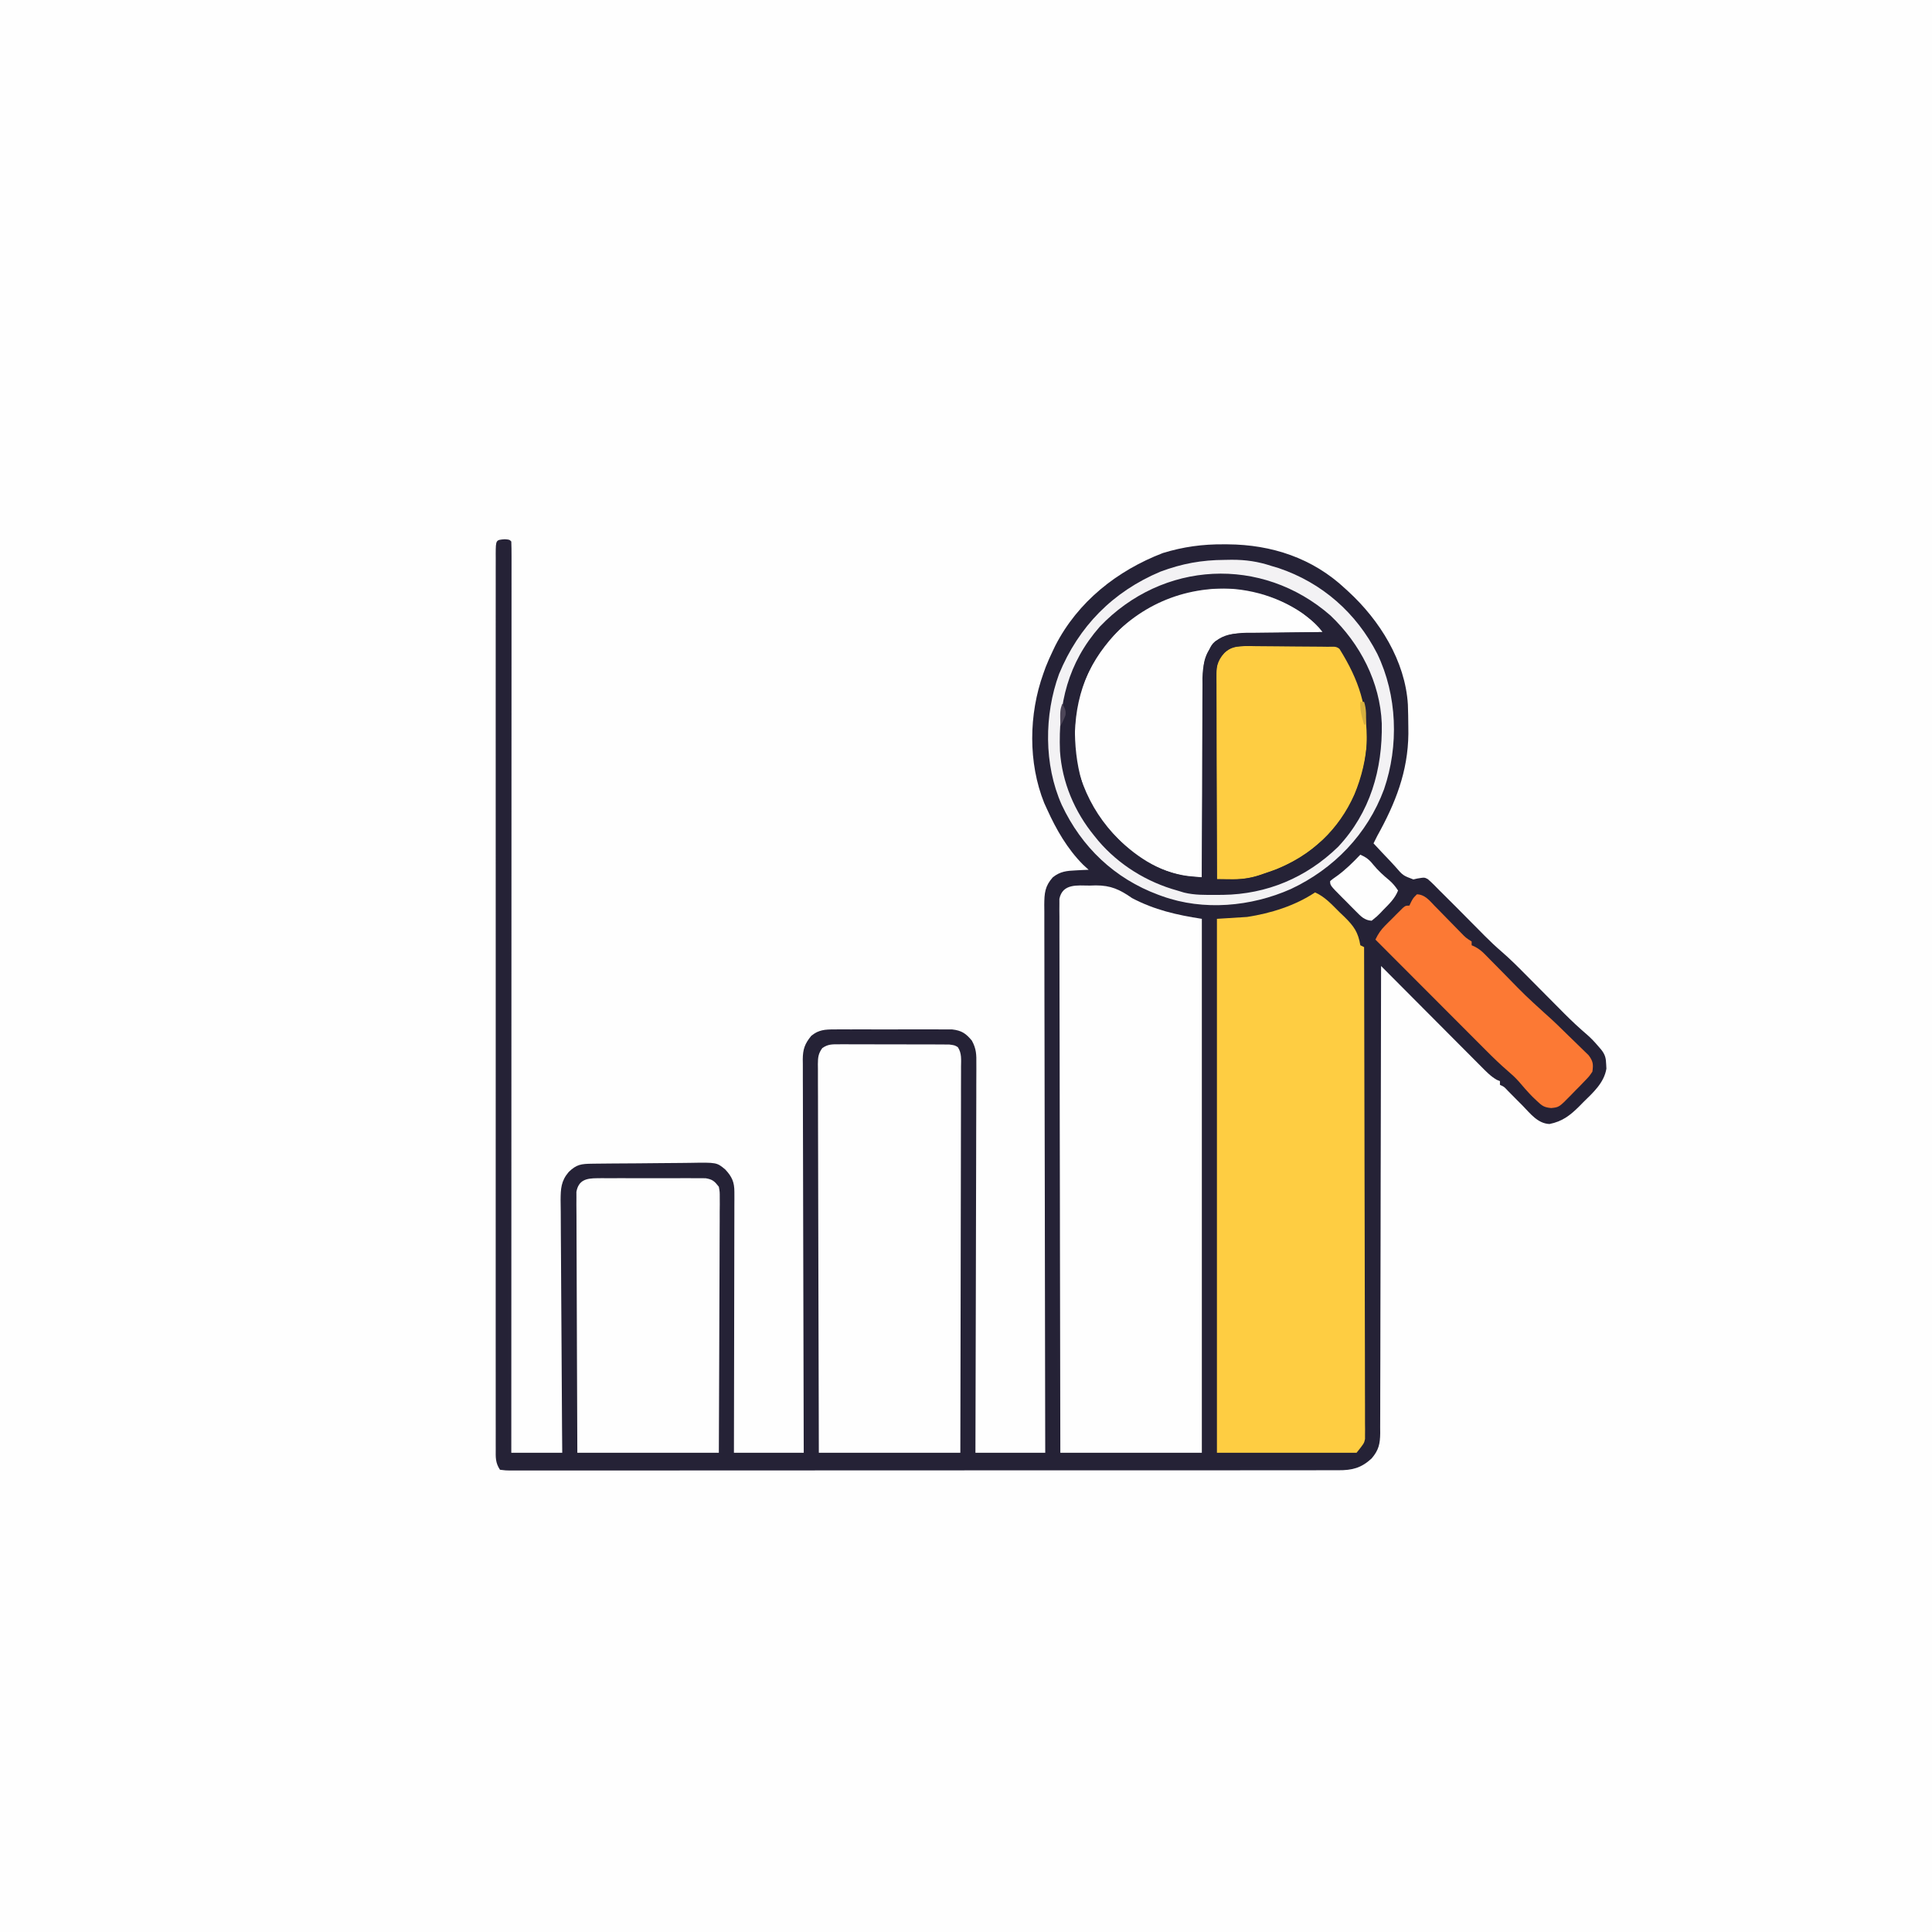 <svg version="1.1" xmlns="http://www.w3.org/2000/svg" width="1024" height="1024">
<rect width="100%" height="100%" fill="#808080" stroke="none"/>
<path d="M0 0 C337.92 0 675.84 0 1024 0 C1024 337.92 1024 675.84 1024 1024 C686.08 1024 348.16 1024 0 1024 C0 686.08 0 348.16 0 0 Z " fill="#FEFEFE" transform="translate(0,0)"/>
<path d="M0 0 C2.438 0.188 2.438 0.188 3.438 1.188 C3.536 3.752 3.569 6.289 3.561 8.854 C3.562 9.67 3.563 10.487 3.564 11.328 C3.567 14.1 3.562 16.872 3.558 19.644 C3.558 21.637 3.559 23.631 3.56 25.624 C3.563 31.128 3.559 36.633 3.554 42.138 C3.549 48.064 3.551 53.989 3.551 59.915 C3.552 70.191 3.549 80.467 3.543 90.743 C3.537 101.524 3.533 112.305 3.532 123.086 C3.532 123.756 3.532 124.425 3.532 125.115 C3.532 128.515 3.532 131.915 3.531 135.315 C3.529 159.418 3.522 183.52 3.513 207.623 C3.504 231.043 3.497 254.463 3.492 277.883 C3.492 278.604 3.492 279.326 3.492 280.069 C3.491 287.314 3.489 294.56 3.488 301.805 C3.486 316.566 3.483 331.326 3.48 346.087 C3.48 346.765 3.48 347.444 3.479 348.143 C3.47 393.491 3.454 438.839 3.438 484.188 C12.348 484.188 21.257 484.188 30.438 484.188 C30.401 479.867 30.364 475.547 30.326 471.096 C30.21 456.823 30.133 442.55 30.075 428.276 C30.039 419.622 29.99 410.968 29.909 402.314 C29.84 394.77 29.794 387.226 29.779 379.681 C29.77 375.687 29.748 371.695 29.697 367.702 C29.65 363.939 29.635 360.177 29.646 356.414 C29.643 354.383 29.605 352.352 29.567 350.321 C29.615 344.205 29.795 340.134 33.862 335.367 C38 331.335 40.474 331.051 46.255 330.979 C46.956 330.969 47.657 330.959 48.379 330.949 C50.705 330.919 53.03 330.898 55.355 330.879 C56.548 330.869 56.548 330.869 57.764 330.859 C61.974 330.826 66.183 330.802 70.393 330.782 C73.872 330.765 77.351 330.73 80.83 330.68 C85.034 330.62 89.238 330.589 93.442 330.579 C95.041 330.571 96.64 330.552 98.239 330.523 C112.32 330.278 112.32 330.278 116.849 334.039 C120.43 337.918 121.687 340.719 121.678 346.015 C121.681 347.231 121.684 348.447 121.686 349.699 C121.679 351.048 121.672 352.398 121.665 353.747 C121.664 355.166 121.664 356.585 121.665 358.004 C121.666 361.859 121.654 365.714 121.64 369.569 C121.628 373.597 121.627 377.625 121.624 381.653 C121.618 389.282 121.602 396.91 121.582 404.539 C121.559 413.223 121.548 421.907 121.538 430.592 C121.517 448.457 121.481 466.322 121.438 484.188 C133.648 484.188 145.858 484.188 158.438 484.188 C158.429 481.507 158.42 478.827 158.411 476.066 C158.329 450.844 158.269 425.622 158.23 400.401 C158.21 387.433 158.181 374.466 158.136 361.498 C158.096 350.197 158.07 338.895 158.061 327.594 C158.056 321.609 158.044 315.624 158.015 309.639 C157.987 304.007 157.979 298.375 157.985 292.742 C157.984 290.674 157.976 288.606 157.961 286.538 C157.941 283.716 157.946 280.894 157.956 278.071 C157.945 277.252 157.933 276.433 157.921 275.589 C157.976 270.329 158.98 267.376 162.438 263.188 C166.415 259.988 169.601 259.809 174.627 259.799 C175.684 259.791 175.684 259.791 176.762 259.783 C179.081 259.77 181.4 259.779 183.719 259.789 C185.336 259.787 186.954 259.784 188.571 259.78 C191.957 259.776 195.343 259.782 198.729 259.796 C203.063 259.813 207.397 259.804 211.732 259.786 C215.071 259.775 218.41 259.778 221.749 259.786 C223.346 259.788 224.944 259.786 226.542 259.779 C228.778 259.771 231.013 259.783 233.248 259.799 C234.519 259.802 235.789 259.804 237.099 259.807 C242.087 260.376 244.378 261.904 247.551 265.748 C249.936 270.097 249.988 273.203 249.919 278.071 C249.922 278.954 249.925 279.837 249.929 280.747 C249.935 283.7 249.913 286.652 249.892 289.605 C249.89 291.724 249.891 293.843 249.893 295.962 C249.895 301.712 249.871 307.461 249.843 313.211 C249.818 319.22 249.816 325.23 249.811 331.24 C249.799 342.619 249.766 353.998 249.726 365.377 C249.681 378.332 249.659 391.287 249.639 404.242 C249.597 430.891 249.526 457.539 249.438 484.188 C261.648 484.188 273.858 484.188 286.438 484.188 C286.429 480.455 286.42 476.722 286.411 472.877 C286.331 438.658 286.271 404.44 286.233 370.221 C286.228 365.738 286.223 361.254 286.218 356.771 C286.217 355.878 286.216 354.985 286.215 354.066 C286.197 339.607 286.166 325.149 286.129 310.691 C286.091 295.858 286.069 281.025 286.061 266.193 C286.056 257.038 286.038 247.884 286.006 238.729 C285.985 232.454 285.978 226.179 285.983 219.904 C285.986 216.282 285.982 212.66 285.961 209.038 C285.938 205.112 285.946 201.186 285.956 197.26 C285.945 196.114 285.933 194.968 285.921 193.788 C285.968 187.611 286.252 183.862 290.438 179.188 C294.382 176.036 297.778 175.732 302.75 175.5 C304.004 175.434 305.259 175.369 306.551 175.301 C307.503 175.263 308.456 175.226 309.438 175.188 C308.468 174.301 307.499 173.414 306.5 172.5 C298.171 164.137 292.267 153.871 287.438 143.188 C286.681 141.536 286.681 141.536 285.91 139.852 C277.294 118.414 277.686 92.742 285.438 71.188 C285.845 70.052 286.252 68.916 286.672 67.746 C287.82 64.827 289.073 62.011 290.438 59.188 C290.865 58.292 291.293 57.396 291.734 56.473 C303.682 33.081 324.558 16.613 348.816 7.293 C359.634 3.991 369.748 2.606 381.062 2.688 C381.763 2.69 382.464 2.693 383.186 2.696 C406.463 2.865 428.148 9.974 445.438 26.188 C445.939 26.645 446.441 27.102 446.958 27.573 C463.66 42.878 477.241 64.484 478.645 87.598 C478.786 91.505 478.85 95.403 478.875 99.312 C478.885 100.563 478.895 101.813 478.906 103.102 C478.718 123.117 472.011 139.985 462.438 157.188 C461.765 158.518 461.097 159.851 460.438 161.188 C463.4 164.412 466.413 167.584 469.438 170.75 C470.277 171.665 471.116 172.579 471.98 173.521 C476.055 178.242 476.055 178.242 481.566 180.308 C482.225 180.154 482.884 179.999 483.562 179.84 C487.438 179.188 487.438 179.188 489.201 180.133 C491.408 182.045 493.412 184.083 495.438 186.188 C496.508 187.252 497.581 188.315 498.656 189.375 C503.098 193.769 507.489 198.213 511.883 202.654 C513.785 204.573 515.689 206.49 517.594 208.406 C518.162 208.983 518.73 209.559 519.315 210.152 C522.236 213.091 525.217 215.899 528.355 218.605 C532.635 222.307 536.618 226.258 540.594 230.281 C541.34 231.032 542.087 231.782 542.856 232.555 C546.015 235.73 549.167 238.91 552.32 242.09 C554.638 244.427 556.96 246.76 559.281 249.094 C559.98 249.801 560.68 250.509 561.4 251.238 C565.38 255.237 569.462 259.043 573.752 262.71 C575.8 264.505 577.61 266.428 579.375 268.5 C580.224 269.484 580.224 269.484 581.09 270.488 C583.219 273.173 583.64 275.002 583.75 278.375 C583.787 279.111 583.825 279.847 583.863 280.605 C582.617 288.163 576.783 293.303 571.562 298.438 C570.868 299.144 570.173 299.85 569.457 300.578 C564.615 305.393 560.532 308.569 553.688 309.938 C547.456 309.677 543.523 304.371 539.438 300.188 C538.517 299.267 537.597 298.347 536.648 297.398 C534.911 295.661 533.184 293.915 531.469 292.156 C529.592 290.139 529.592 290.139 527.438 289.188 C527.438 288.527 527.438 287.868 527.438 287.188 C526.899 286.974 526.36 286.76 525.804 286.54 C522.574 284.694 520.16 282.171 517.567 279.544 C516.703 278.681 516.703 278.681 515.822 277.8 C513.923 275.9 512.032 273.993 510.141 272.086 C508.824 270.766 507.507 269.446 506.189 268.126 C502.726 264.655 499.269 261.178 495.813 257.7 C492.284 254.151 488.749 250.607 485.215 247.062 C478.283 240.11 471.359 233.151 464.438 226.188 C464.435 228.151 464.435 228.151 464.433 230.153 C464.397 261.215 464.341 292.276 464.26 323.338 C464.25 327.16 464.24 330.983 464.23 334.806 C464.227 335.947 464.227 335.947 464.224 337.112 C464.193 349.436 464.176 361.761 464.164 374.085 C464.152 386.73 464.124 399.375 464.083 412.02 C464.058 419.823 464.044 427.626 464.046 435.429 C464.046 441.412 464.025 447.394 463.996 453.376 C463.988 455.831 463.986 458.287 463.992 460.742 C463.998 464.09 463.98 467.437 463.956 470.785 C463.968 472.247 463.968 472.247 463.98 473.739 C463.908 479.401 463.248 482.711 459.438 487.188 C453.922 492.279 449.143 493.488 441.769 493.442 C441 493.445 440.232 493.448 439.441 493.452 C436.857 493.46 434.274 493.454 431.69 493.448 C429.823 493.451 427.955 493.455 426.088 493.46 C420.95 493.47 415.811 493.468 410.673 493.464 C405.135 493.461 399.596 493.47 394.058 493.478 C383.206 493.49 372.354 493.492 361.502 493.49 C352.686 493.488 343.87 493.49 335.055 493.494 C333.802 493.495 332.548 493.495 331.257 493.496 C328.712 493.497 326.166 493.498 323.62 493.5 C306.524 493.507 289.427 493.511 272.33 493.507 C271.327 493.507 271.327 493.507 270.304 493.507 C266.915 493.506 263.525 493.505 260.136 493.504 C259.126 493.504 259.126 493.504 258.096 493.504 C256.735 493.503 255.374 493.503 254.013 493.503 C232.818 493.497 211.623 493.505 190.429 493.524 C166.628 493.544 142.826 493.555 119.025 493.551 C106.418 493.549 93.812 493.552 81.205 493.566 C70.476 493.578 59.747 493.579 49.018 493.567 C43.54 493.561 38.061 493.56 32.582 493.572 C27.574 493.583 22.567 493.58 17.559 493.566 C15.74 493.563 13.921 493.566 12.102 493.574 C9.644 493.583 7.187 493.575 4.729 493.562 C4.01 493.57 3.292 493.577 2.551 493.584 C0.578 493.562 0.578 493.562 -2.562 493.188 C-5.06 489.442 -4.84 486.538 -4.814 482.203 C-4.817 481.376 -4.82 480.549 -4.823 479.697 C-4.83 476.903 -4.823 474.108 -4.816 471.314 C-4.819 469.3 -4.822 467.286 -4.826 465.272 C-4.834 459.718 -4.83 454.165 -4.824 448.612 C-4.819 442.63 -4.826 436.648 -4.832 430.667 C-4.84 419.62 -4.84 408.573 -4.834 397.526 C-4.829 387.323 -4.828 377.119 -4.83 366.916 C-4.83 366.24 -4.83 365.564 -4.831 364.867 C-4.831 362.123 -4.832 359.379 -4.833 356.635 C-4.839 330.879 -4.833 305.124 -4.822 279.368 C-4.813 256.468 -4.814 233.569 -4.823 210.67 C-4.834 184.96 -4.838 159.251 -4.832 133.542 C-4.831 130.803 -4.831 128.064 -4.83 125.325 C-4.83 124.651 -4.83 123.976 -4.83 123.282 C-4.827 113.082 -4.83 102.882 -4.835 92.683 C-4.841 81.09 -4.839 69.498 -4.829 57.905 C-4.823 51.985 -4.821 46.065 -4.828 40.145 C-4.834 34.733 -4.831 29.322 -4.82 23.911 C-4.818 21.945 -4.819 19.98 -4.824 18.014 C-4.83 15.358 -4.824 12.702 -4.814 10.046 C-4.819 9.27 -4.824 8.493 -4.828 7.693 C-4.776 0.349 -4.776 0.349 0 0 Z " fill="#252236" transform="translate(267.562,285.812)"/>
<path d="M0 0 C5.351 2.343 9.023 6.575 13.125 10.625 C13.949 11.407 14.772 12.19 15.621 12.996 C20.582 17.892 22.872 21.122 24 28 C24.66 28.33 25.32 28.66 26 29 C26.092 62.42 26.162 95.839 26.204 129.259 C26.209 133.203 26.214 137.147 26.22 141.091 C26.221 141.876 26.222 142.662 26.223 143.471 C26.24 156.19 26.272 168.91 26.309 181.629 C26.346 194.677 26.368 207.726 26.376 220.774 C26.382 228.828 26.399 236.881 26.432 244.935 C26.455 251.107 26.458 257.279 26.452 263.451 C26.454 265.985 26.462 268.52 26.477 271.054 C26.497 274.508 26.492 277.961 26.481 281.414 C26.493 282.423 26.504 283.432 26.516 284.471 C26.508 285.397 26.5 286.323 26.492 287.277 C26.494 288.074 26.495 288.871 26.497 289.693 C26 292 26 292 22 297 C-2.42 297 -26.84 297 -52 297 C-52 203.61 -52 110.22 -52 14 C-44.08 13.505 -44.08 13.505 -36 13 C-23.498 11.075 -10.603 7.069 0 0 Z " fill="#FECD42" transform="translate(697,473)"/>
<path d="M0 0 C1.043 -0.032 2.086 -0.064 3.16 -0.098 C11.177 -0.108 15.885 2.102 22.375 6.625 C34.3 12.898 46.057 15.576 59.375 17.625 C59.375 111.015 59.375 204.405 59.375 300.625 C34.625 300.625 9.875 300.625 -15.625 300.625 C-15.713 262.984 -15.787 225.344 -15.829 187.703 C-15.834 183.262 -15.839 178.821 -15.845 174.38 C-15.846 173.496 -15.847 172.612 -15.848 171.701 C-15.865 157.373 -15.897 143.046 -15.934 128.719 C-15.971 114.025 -15.993 99.33 -16.001 84.635 C-16.007 75.563 -16.024 66.492 -16.057 57.42 C-16.078 51.205 -16.084 44.989 -16.079 38.773 C-16.076 35.183 -16.08 31.594 -16.102 28.005 C-16.125 24.118 -16.117 20.231 -16.106 16.343 C-16.118 15.203 -16.129 14.063 -16.141 12.889 C-16.133 11.85 -16.125 10.81 -16.117 9.74 C-16.119 8.842 -16.12 7.945 -16.122 7.02 C-14.423 -1.171 -6.614 -0.04 0 0 Z " fill="#FEFEFE" transform="translate(577.625,469.375)"/>
<path d="M0 0 C0.659 -0.005 1.318 -0.011 1.997 -0.016 C4.169 -0.029 6.34 -0.012 8.511 0.006 C10.023 0.005 11.535 0.004 13.046 0.001 C16.212 -0 19.376 0.012 22.541 0.035 C26.599 0.064 30.656 0.061 34.714 0.048 C37.834 0.041 40.954 0.049 44.074 0.061 C45.57 0.066 47.067 0.066 48.563 0.062 C50.653 0.059 52.742 0.076 54.832 0.098 C56.021 0.103 57.211 0.108 58.436 0.114 C61.351 0.502 61.351 0.502 63.011 1.498 C65.166 4.72 64.752 8.202 64.712 11.949 C64.715 12.821 64.717 13.693 64.72 14.592 C64.725 17.527 64.708 20.461 64.692 23.395 C64.691 25.494 64.692 27.593 64.693 29.692 C64.694 35.4 64.676 41.108 64.656 46.817 C64.637 52.779 64.635 58.74 64.631 64.702 C64.622 75.996 64.597 87.29 64.567 98.584 C64.534 111.44 64.517 124.296 64.502 137.152 C64.471 163.602 64.416 190.052 64.351 216.502 C39.601 216.502 14.851 216.502 -10.649 216.502 C-10.739 188.929 -10.813 161.357 -10.856 133.785 C-10.877 120.983 -10.905 108.181 -10.95 95.38 C-10.99 84.224 -11.016 73.069 -11.025 61.913 C-11.03 56.004 -11.043 50.095 -11.072 44.186 C-11.099 38.628 -11.107 33.07 -11.101 27.511 C-11.102 25.468 -11.11 23.425 -11.126 21.382 C-11.145 18.598 -11.141 15.815 -11.13 13.031 C-11.141 12.218 -11.153 11.405 -11.165 10.567 C-11.127 6.998 -10.953 4.915 -8.809 2 C-5.795 -0.09 -3.65 0.001 0 0 Z " fill="#FEFEFE" transform="translate(444.649,553.498)"/>
<path d="M0 0 C0.648 -0.007 1.295 -0.014 1.963 -0.021 C4.097 -0.039 6.231 -0.027 8.365 -0.014 C9.852 -0.016 11.339 -0.02 12.826 -0.025 C15.94 -0.031 19.053 -0.023 22.167 -0.004 C26.155 0.019 30.142 0.006 34.131 -0.018 C37.2 -0.033 40.269 -0.028 43.339 -0.018 C44.809 -0.015 46.28 -0.018 47.75 -0.028 C49.807 -0.038 51.862 -0.022 53.918 0 C55.087 0.003 56.257 0.006 57.461 0.01 C61.179 0.64 62.145 1.588 64.459 4.518 C64.951 7.212 64.951 7.212 64.94 10.352 C64.946 11.543 64.951 12.735 64.957 13.963 C64.942 15.267 64.928 16.571 64.913 17.915 C64.912 19.305 64.913 20.695 64.915 22.084 C64.916 25.855 64.892 29.625 64.865 33.395 C64.84 37.336 64.837 41.277 64.832 45.219 C64.82 52.681 64.787 60.143 64.747 67.605 C64.694 77.689 64.672 87.773 64.649 97.857 C64.611 113.744 64.532 129.631 64.459 145.518 C39.709 145.518 14.959 145.518 -10.541 145.518 C-10.702 110.32 -10.702 110.32 -10.736 95.592 C-10.76 85.415 -10.788 75.238 -10.843 65.061 C-10.883 57.65 -10.908 50.239 -10.917 42.828 C-10.923 38.903 -10.935 34.978 -10.964 31.053 C-10.991 27.36 -10.999 23.666 -10.993 19.973 C-10.995 17.969 -11.017 15.966 -11.039 13.963 C-11.033 12.771 -11.028 11.58 -11.022 10.352 C-11.026 9.315 -11.029 8.279 -11.033 7.212 C-9.884 0.918 -5.749 0.016 0 0 Z " fill="#FEFEFE" transform="translate(316.541,624.482)"/>
<path d="M0 0 C3.622 2.749 7.186 5.566 10.383 8.809 C10.383 9.139 10.383 9.469 10.383 9.809 C9.489 9.814 9.489 9.814 8.576 9.82 C2.346 9.862 -3.883 9.931 -10.113 10.016 C-12.435 10.044 -14.757 10.066 -17.079 10.08 C-20.425 10.101 -23.771 10.148 -27.117 10.199 C-28.148 10.2 -29.178 10.202 -30.24 10.203 C-36.781 10.335 -41.02 11.366 -46.617 14.809 C-48.497 16.727 -48.497 16.727 -49.555 18.871 C-49.935 19.543 -50.315 20.214 -50.707 20.906 C-52.294 24.222 -52.747 26.871 -52.775 30.497 C-52.785 31.461 -52.795 32.424 -52.805 33.416 C-52.811 34.472 -52.817 35.527 -52.823 36.614 C-52.832 37.726 -52.842 38.839 -52.853 39.985 C-52.884 43.67 -52.909 47.354 -52.934 51.039 C-52.954 53.591 -52.975 56.142 -52.997 58.694 C-53.046 64.729 -53.091 70.763 -53.135 76.798 C-53.184 83.669 -53.239 90.539 -53.294 97.41 C-53.408 111.543 -53.515 125.676 -53.617 139.809 C-55.187 139.668 -56.755 139.522 -58.324 139.375 C-59.198 139.295 -60.072 139.214 -60.972 139.131 C-76.8 137.201 -89.793 127.895 -100.617 116.809 C-101.282 116.164 -101.947 115.52 -102.633 114.855 C-116.928 100.046 -121.171 79.351 -120.887 59.531 C-120.183 38.543 -109.894 20.326 -94.867 6.121 C-68.965 -17.433 -28.781 -19.759 0 0 Z " fill="#FEFEFE" transform="translate(690.617,325.191)"/>
<path d="M0 0 C1.095 -0.042 2.19 -0.083 3.318 -0.126 C4.497 -0.152 5.677 -0.177 6.892 -0.203 C8.719 -0.243 8.719 -0.243 10.584 -0.284 C13.162 -0.33 15.741 -0.366 18.32 -0.394 C20.955 -0.433 23.589 -0.501 26.223 -0.599 C47.458 -1.381 47.458 -1.381 52.487 1.773 C55.818 5.157 57.164 9.031 58.532 13.547 C59.472 15.659 60.428 17.765 61.407 19.859 C69.056 38.607 67.053 60.231 59.407 78.609 C51.195 97.157 36.705 110.88 17.907 118.359 C15.79 119.11 13.665 119.84 11.532 120.547 C10.161 121.026 10.161 121.026 8.763 121.516 C3.471 123.189 -1.259 123.683 -6.815 123.621 C-8.689 123.605 -8.689 123.605 -10.601 123.589 C-11.547 123.575 -12.493 123.561 -13.468 123.547 C-13.561 108.787 -13.632 94.027 -13.675 79.266 C-13.696 72.413 -13.724 65.559 -13.77 58.706 C-13.814 52.092 -13.837 45.479 -13.847 38.865 C-13.855 36.341 -13.869 33.817 -13.891 31.294 C-13.92 27.76 -13.924 24.227 -13.922 20.693 C-13.936 19.648 -13.951 18.604 -13.965 17.528 C-13.932 11.693 -13.518 8.089 -9.468 3.547 C-6.407 0.594 -4.204 0.142 0 0 Z " fill="#FECD42" transform="translate(658.468,342.453)"/>
<path d="M0 0 C15.073 12.639 27.17 33.346 29.391 52.984 C29.683 57.257 29.793 61.515 29.828 65.797 C29.844 67.353 29.844 67.353 29.859 68.941 C29.778 76.041 28.597 82.248 26.391 88.984 C26.156 89.71 25.921 90.436 25.679 91.183 C18.318 112.997 5.095 130.47 -15.671 141.053 C-35.792 150.723 -60.732 154.293 -82.297 147.309 C-105.742 137.936 -124.628 122.303 -134.866 98.87 C-137.017 93.414 -138.343 87.698 -139.609 81.984 C-139.784 81.199 -139.96 80.413 -140.14 79.603 C-143.416 61.328 -140.218 42.284 -131.609 25.984 C-131.13 25.033 -130.65 24.082 -130.156 23.102 C-119.931 4.09 -102.114 -9.623 -81.719 -16.371 C-52.132 -25.09 -24.154 -18.658 0 0 Z M-114.609 14.984 C-129.724 33.079 -134.37 53.929 -132.609 76.984 C-132.023 81.2 -131.076 84.994 -129.609 88.984 C-129.246 89.985 -128.882 90.985 -128.508 92.016 C-124.07 103.353 -118.123 112.3 -109.609 120.984 C-108.956 121.674 -108.302 122.364 -107.629 123.074 C-96.679 133.77 -80.936 141.099 -65.609 140.984 C-65.609 140.406 -65.608 139.828 -65.608 139.232 C-65.593 125.125 -65.55 111.018 -65.477 96.911 C-65.443 90.089 -65.417 83.267 -65.414 76.445 C-65.41 69.857 -65.381 63.27 -65.336 56.682 C-65.323 54.173 -65.319 51.663 -65.323 49.154 C-65.328 45.63 -65.302 42.108 -65.269 38.584 C-65.277 37.554 -65.286 36.524 -65.295 35.463 C-65.184 28.383 -63.613 22.891 -59.609 16.984 C-55.585 13.168 -51.215 11.877 -45.771 11.779 C-44.79 11.759 -43.809 11.739 -42.799 11.719 C-41.742 11.702 -40.686 11.685 -39.598 11.668 C-38.514 11.647 -37.431 11.626 -36.315 11.605 C-32.851 11.54 -29.386 11.481 -25.922 11.422 C-23.575 11.379 -21.228 11.335 -18.881 11.291 C-13.124 11.184 -7.367 11.082 -1.609 10.984 C-11.207 -1.386 -27.807 -8.83 -42.984 -11.641 C-70.767 -14.435 -95.466 -5.685 -114.609 14.984 Z M-55.609 23.984 C-57.449 27.027 -57.858 29.255 -57.85 32.793 C-57.853 33.758 -57.855 34.723 -57.858 35.717 C-57.851 36.768 -57.844 37.82 -57.836 38.903 C-57.837 40.016 -57.837 41.128 -57.837 42.275 C-57.836 45.954 -57.82 49.633 -57.805 53.312 C-57.801 55.863 -57.798 58.413 -57.796 60.963 C-57.789 66.991 -57.773 73.018 -57.753 79.046 C-57.731 85.909 -57.72 92.773 -57.71 99.636 C-57.689 113.752 -57.654 127.868 -57.609 141.984 C-55.372 142.007 -53.134 142.024 -50.896 142.037 C-49.027 142.052 -49.027 142.052 -47.12 142.067 C-42.83 141.966 -39.161 141.264 -35.109 139.922 C-34.404 139.7 -33.698 139.478 -32.971 139.25 C-22.131 135.687 -12.171 130.613 -3.609 122.984 C-2.947 122.415 -2.284 121.845 -1.602 121.258 C12.461 108.298 20.874 89.148 21.762 70.223 C22.172 50.489 17.772 36.65 7.391 19.984 C5.698 18.292 3.551 18.822 1.232 18.792 C-0.421 18.767 -0.421 18.767 -2.107 18.743 C-7.165 18.699 -12.223 18.657 -17.281 18.634 C-19.95 18.621 -22.617 18.59 -25.286 18.552 C-29.127 18.497 -32.967 18.476 -36.809 18.461 C-38.595 18.427 -38.595 18.427 -40.417 18.392 C-47.274 18.41 -51.048 18.653 -55.609 23.984 Z " fill="#252236" transform="translate(702.609,324.016)"/>
<path d="M0 0 C4.222 0.134 6.606 3.241 9.352 6.094 C10.102 6.854 10.102 6.854 10.867 7.629 C12.46 9.246 14.043 10.872 15.625 12.5 C17.216 14.126 18.809 15.75 20.404 17.371 C21.396 18.379 22.384 19.391 23.369 20.406 C25.924 23.043 25.924 23.043 29 25 C29 25.66 29 26.32 29 27 C29.598 27.273 30.197 27.545 30.813 27.826 C32.944 28.97 34.303 30.066 35.989 31.778 C36.544 32.336 37.098 32.894 37.669 33.469 C38.258 34.071 38.847 34.673 39.453 35.293 C40.072 35.917 40.691 36.541 41.329 37.185 C43.308 39.181 45.279 41.184 47.25 43.188 C57.322 53.525 57.322 53.525 67.983 63.239 C72.289 66.999 76.358 71.016 80.43 75.025 C81.485 76.058 82.546 77.085 83.613 78.105 C85.173 79.599 86.713 81.111 88.25 82.629 C89.163 83.517 90.075 84.404 91.016 85.319 C93.391 88.528 93.557 90.093 93 94 C91.312 96.492 91.312 96.492 89 98.875 C88.184 99.727 87.368 100.579 86.527 101.457 C85.693 102.296 84.859 103.135 84 104 C83.238 104.788 82.476 105.575 81.691 106.387 C75.351 112.867 75.351 112.867 71.152 113.281 C67.379 112.945 66.269 112.082 63.562 109.5 C62.406 108.404 62.406 108.404 61.227 107.285 C58.644 104.635 56.232 101.88 53.848 99.051 C52.073 97.081 50.242 95.395 48.221 93.682 C44.327 90.32 40.659 86.794 37.033 83.147 C36.388 82.502 35.743 81.857 35.079 81.193 C32.977 79.091 30.879 76.985 28.781 74.879 C27.313 73.409 25.845 71.939 24.376 70.47 C20.534 66.623 16.694 62.774 12.856 58.924 C8.929 54.987 5 51.053 1.07 47.119 C-6.623 39.416 -14.312 31.709 -22 24 C-20.569 21.018 -19.153 18.897 -16.812 16.547 C-16.196 15.928 -15.58 15.309 -14.945 14.672 C-14.303 14.038 -13.661 13.403 -13 12.75 C-12.358 12.1 -11.716 11.451 -11.055 10.781 C-10.439 10.168 -9.822 9.554 -9.188 8.922 C-8.624 8.361 -8.061 7.8 -7.48 7.222 C-6 6 -6 6 -4 6 C-3.567 5.072 -3.567 5.072 -3.125 4.125 C-2 2 -2 2 0 0 Z " fill="#FC7934" transform="translate(751,474)"/>
<path d="M0 0 C1.173 -0.021 2.346 -0.041 3.555 -0.062 C11.171 -0.096 17.655 0.858 24.875 3.25 C26.066 3.603 27.257 3.956 28.484 4.32 C51.596 12.082 69.749 28.081 80.85 49.756 C91.46 71.783 92.374 98.491 84.434 121.609 C75.654 145.329 57.838 163.773 35.055 174.457 C13.987 183.819 -11.233 186.132 -33.125 178.25 C-33.781 178.014 -34.437 177.778 -35.113 177.535 C-58.4 168.902 -75.887 152.229 -86.411 129.791 C-95.889 108.503 -95.717 82.175 -87.812 60.5 C-77.393 35.178 -59.243 16.845 -34.125 6.25 C-22.679 1.976 -12.226 0.053 0 0 Z M-66.25 35.438 C-83.117 54.684 -88.257 76.301 -87.32 101.312 C-86.221 117.855 -79.587 133.499 -69.125 146.25 C-68.424 147.115 -67.722 147.98 -67 148.871 C-56.117 161.639 -41.253 170.796 -25.125 175.25 C-23.947 175.608 -22.769 175.967 -21.555 176.336 C-15.932 177.714 -10.258 177.591 -4.5 177.562 C-2.762 177.555 -2.762 177.555 -0.99 177.548 C22.378 177.228 43.262 168.419 60.062 152.129 C77.112 133.98 83.685 111.025 83.246 86.703 C82.339 64.806 71.811 44.434 55.996 29.434 C19.594 -2.316 -32.906 0.416 -66.25 35.438 Z " fill="#F3F2F4" transform="translate(649.125,296.75)"/>
<path d="M0 0 C3.038 1.327 4.778 2.646 6.812 5.25 C9.434 8.45 12.27 11.018 15.453 13.645 C17.276 15.241 18.675 16.974 20 19 C18.324 23.253 15.282 26.121 12.125 29.312 C11.595 29.875 11.065 30.438 10.52 31.018 C8.945 32.613 8.945 32.613 6 35 C2.181 34.794 0.278 32.652 -2.328 30.035 C-3.127 29.235 -3.927 28.435 -4.75 27.611 C-5.987 26.35 -5.987 26.35 -7.25 25.062 C-8.09 24.225 -8.931 23.388 -9.797 22.525 C-16 16.267 -16 16.267 -16 14 C-14.531 12.773 -14.531 12.773 -12.5 11.375 C-7.855 8.024 -3.946 4.135 0 0 Z " fill="#FEFEFE" transform="translate(721,453)"/>
<path d="M0 0 C0.66 0 1.32 0 2 0 C3.327 3.981 3.069 7.85 3 12 C2.67 12 2.34 12 2 12 C0.708 7.88 -0.263 4.332 0 0 Z " fill="#D6AF3F" transform="translate(721,372)"/>
<path d="M0 0 C-1.393 3.367 -2.979 4.986 -6 7 C-6 4 -6 4 -4.125 1.812 C-2 0 -2 0 0 0 Z " fill="#252236" transform="translate(435,547)"/>
<path d="M0 0 C1.321 2.176 2.071 3.431 1.75 6 C0.967 8.088 0.053 10.035 -1 12 C-1.143 3.429 -1.143 3.429 0 0 Z " fill="#4C4558" transform="translate(563,373)"/>
</svg>